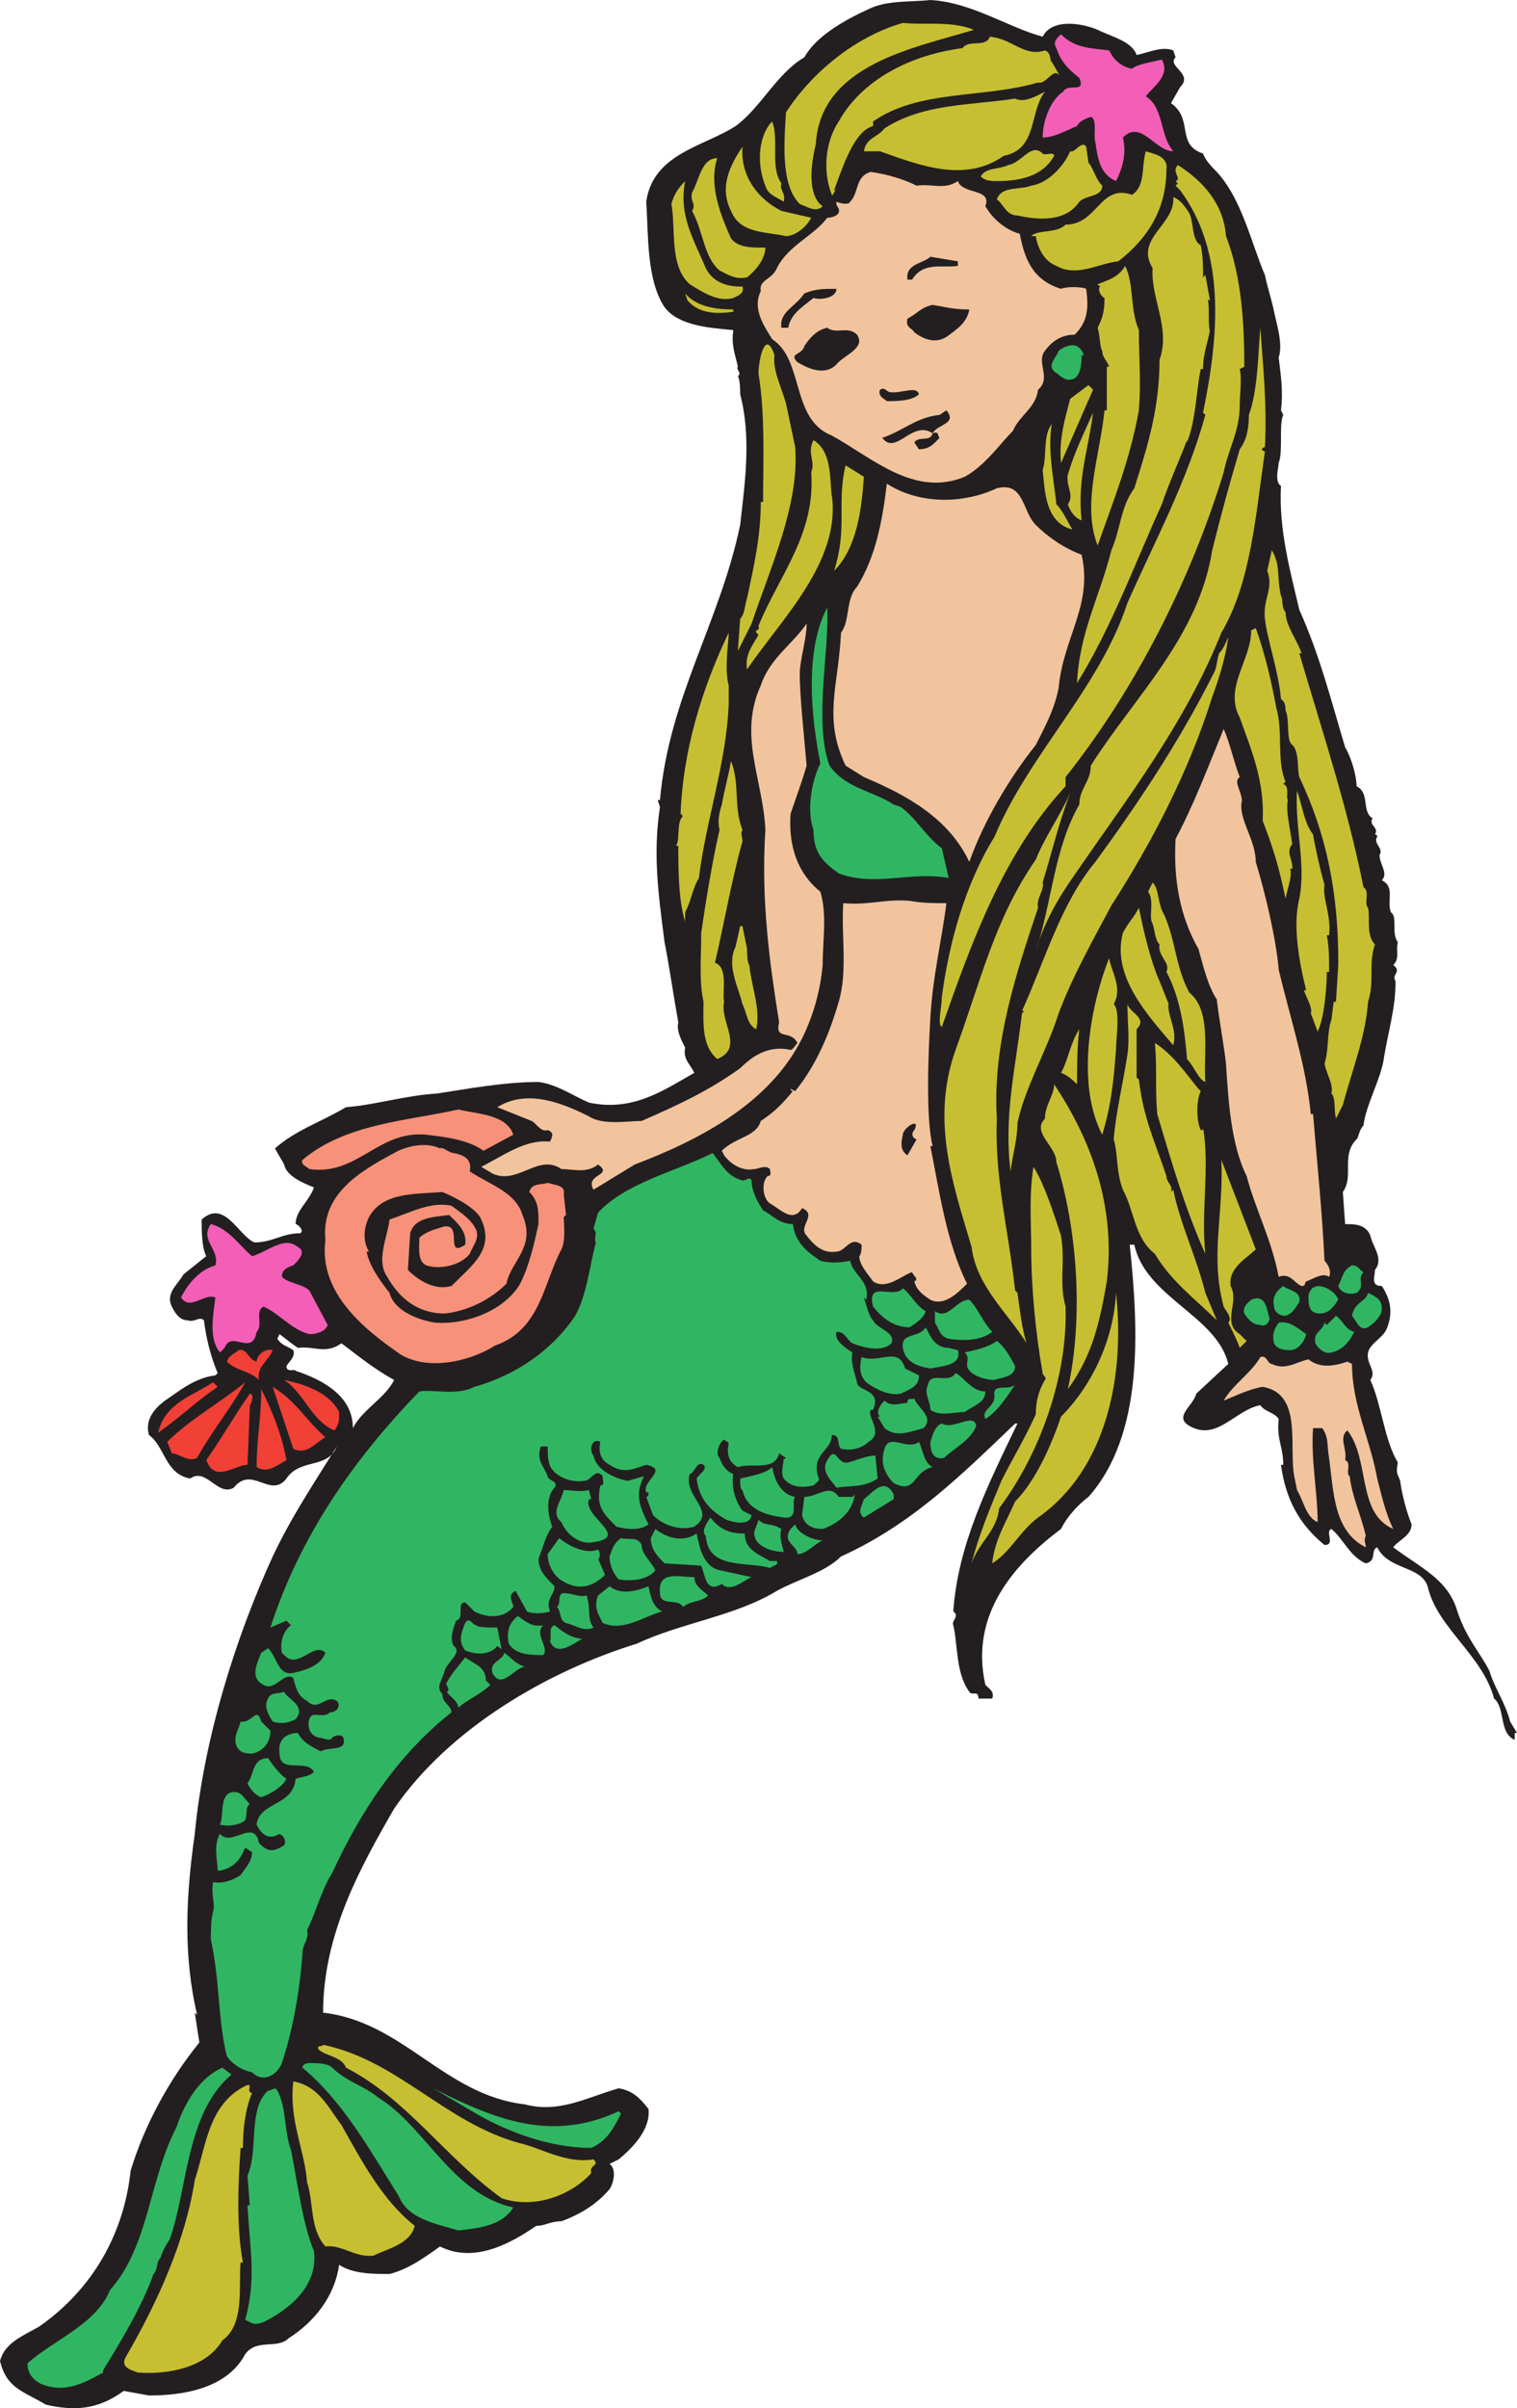 <svg xmlns="http://www.w3.org/2000/svg" width="496.5" height="787.917"><path fill="#231f20" fill-rule="evenodd" d="M341.25 12c3-6 12.75-4.5 18-2.25C363.75 12 370.5 13.5 372 18c3.75-.75 8.25-3 12-1.5l.75 2.25c-3 3 6 5.25 1.5 9.75l-3 5.25c7.5 5.25 1.5 13.5 10.5 16.5.75 2.25 3 4.5 4.5 6C406.5 65.25 409.5 79.5 414 90c.75 3.75 2.25 8.25 3 12s3 10.5 1.5 15c.75 6 1.5 11.25.75 17.25l.75 1.5c-1.5 3 0 12-1.5 15.75 0 1.5-1.5 6 .75 7.5-.75 14.25 3 27.75 6 40.5 6.75 15 10.5 30 15 45 2.25 3.75 3.75 9.75 3.75 12.75 4.5 2.25 1.5 8.25 5.25 10.5-1.5 2.25 2.25 3 .75 5.25 0 0 .75 0 .75.75-1.5 2.25 2.25 3.75.75 6 0 3 3 6 .75 8.25 4.5 2.25 1.5 6.75 3 10.5 2.25 1.5 0 6.75 2.25 9.75-.75 3 .75 5.25-1.5 7.5 3 2.25-.75 3 .75 5.25 0 9-2.25 15.75-3.75 24.75-.75 6.75-6 15.75-6.75 22.5-1.5 1.5-1.5 3.75-2.25 4.5-5.25 5.25-.75 12-4.5 17.25l.75 10.5c3 0 6.75 0 8.25 3.75.75 3.75 4.5 7.5 1.5 11.25 0 2.25-1.5 5.25 2.25 5.25 3 4.5 3.75 9 1.5 14.25-1.5 3-5.25 4.5-6 7.5-.75 3.75 3 6 .75 9 3.75 8.25 4.5 19.5 9 27-.75 3.75 0 3.75.75 6 .75 5.25 2.25 10.5 3.75 14.25 0 3.75-4.5 5.25-6 7.5 9 6.75 18 10.5 21 21 3 9 7.5 13.5 10.5 19.5 1.5 5.25 5.25 10.5 6.75 16.5l2.25 3.75h-.75v2.25c-5.25-2.25-3-10.5-6.75-13.5-3.75-14.25-18.75-23.25-21.75-36.75-2.25-6.75-12.75-5.25-16.5-12.75-2.25.75 0 4.5-3.75 5.25-5.25-2.25-7.5-8.25-11.25-11.25-2.25.75 1.5 5.25-2.25 5.25-8.25-6.75-12.75-15-14.25-26.25h.75c0-6-2.25-8.25-1.5-15-1.5-2.25-4.5-2.25-6-4.5-8.25 1.5-14.25 12-23.25 6.75-5.25-3 1.5-6.75 2.25-10.5l10.5-9.75c-3.75-15.75-27-21.75-30.75-39h-1.5c3 28.5 4.5 62.25-13.5 82.5-3 2.25-6.75 6-9 10.5-15 11.25-30 27.75-24.75 51 1.5 1.5 3 2.25 2.25 4.5h-4.5c0-3-2.25-.75-3-2.25-4.5-6-3.75-15.75-5.25-21.75-.75-1.5 2.25-3 0-4.5 1.5-21.75 11.25-41.25 21-61.5h-.75c-17.25 16.5-33.75 33-57 43.5-5.25 5.25-14.25 7.5-21 11.25-13.5 8.25-31.5 10.5-45.75 17.25-29.25 9-61.5 27.75-79.5 54-11.25 19.5-23.25 41.25-23.25 66.75 26.25 3 39.75 27 66 30 11.25 3 20.25-2.25 30.75-5.25 4.5.75 6.75 3 9.75 6.75.75 6.75-5.25 12.75-9.75 16.5l-3 1.5c2.25 1.5 1.5 6 0 8.25-4.5 5.25-9.75 8.25-15.75 10.5-3.75 0-5.25 1.5-8.25 1.5-9.75 6.75-21 12-31.5 6.75-5.25 3.75-10.5 7.5-16.5 9-5.25 0-12 0-16.5-3-1.5 10.5-8.25 18.75-16.5 24-3.75 3.75-10.5 0-14.25 5.25-6 11.25-20.25 13.5-31.5 13.5l-8.25-1.5c-8.25 6-15.75 6.75-25.5 4.5-7.5-4.5-12.75-5.25-15-14.25 1.5-6 7.5-8.25 12.75-11.25 17.25-12 27.75-30 30-51 4.5-15 12.75-30 22.5-42l-1.5-9.75.75.75C60 639.75 60.75 621 63.75 600c3-31.5 13.5-64.5 25.5-90.75 6-12.75 13.5-24 21-36-3 7.5-12 3.75-16.5 10.5-5.25 6.75-11.25-4.5-17.25 3-5.25 3-9-6.75-14.25-3-8.25-1.5-8.25-10.5-13.5-14.25-1.5-5.25 2.25-9 5.25-11.25 4.5-3 9.75-7.5 16.5-8.25l.75-.75C69 444 67.5 438 66.75 432c-1.5-1.5-3 .75-5.25 0-3 0-4.5-3-5.25-4.5C54 423 58.5 420 60 417l7.5-6c-1.5-3-1.5-8.25-1.5-12 7.5-6.75 12 5.25 17.25 7.5 6 0 9-3 15-3 1.5-.75-.75-3-1.5-3 0-4.5 4.5-7.5 6-12-3.75-1.5-9-3.75-9.75-7.5-.75-1.5-2.25-3.75-3-5.25 6.75-6 14.25-8.25 23.25-13.5 9.75-.75 18.75-3.75 30-4.5 9.75-1.5 21.75-3.75 33-3.75 6 .75 11.25 4.5 16.5 6.75 14.25 3 24-3.75 34.5-9.75-1.5-3-3.75-4.5-3-8.25-.75-1.5-3-5.25-2.25-8.25-1.5-8.25-3-18.75-4.5-26.25C215.25 291 213.75 279 216 264l-.75-2.25h.75c3-33.75 19.5-57.75 26.25-90 1.5-13.5 3.75-28.5 0-42.75 0-1.5 0-4.5-.75-6 1.5-.75-.75-2.25 0-3-.75-3.75-2.25-6.75-1.5-12-8.25-.75-18-1.5-22.5-7.5-6-9-5.25-24-6-34.5 2.25-15.75 18.75-18 29.25-24.75 8.25-6 13.5-17.25 22.5-22.5C267 12 276 6.75 284.25 3c6-3 13.5-2.25 20.25-3 13.5.75 25.5 9 36.75 12M91.5 436.5l-.75 1.5c1.5 2.25 3 2.25 5.25 3.75.75 2.25-1.5 3.75-2.25 5.25 0 2.25 3 .75 3 1.5 9 3 18.75 8.25 18.75 18.75 3-6 10.5-9.75 13.5-15.75-6.75-3.75-11.25-7.5-17.25-12-5.25 3.75-9 .75-14.25 1.5-2.25-1.5-3-2.25-6-4.5"/><path fill="#c7bf32" fill-rule="evenodd" d="M318.75 9.75c-19.5 6-50.25 11.25-51.75 37.5-1.5 6-3 16.5 2.25 20.25-2.25 2.25-5.25 0-7.5-.75-6-6-5.25-18.75-4.5-30C265.5 24 279.75 12 295.5 7.5c7.5.75 15.75-.75 23.25 2.25"/><path fill="#f35eb7" fill-rule="evenodd" d="M363 16.5c1.5 3 3.75 5.25 7.5 6 1.5-1.5 6.75-2.25 9.75-3 3 5.25-3 9-5.25 12 6 3.75 4.5 12.75 9 18-6 0-10.5-10.5-16.5-4.5 1.5 6-.75 11.25-2.25 14.25-5.25-2.25-6-7.5-6.75-12.75-.75-2.25.75-7.5-1.5-8.25-2.25.75-3.75 1.5-4.5 3-3.75 1.5-7.5 3.75-11.25 3.75 0-6 3-12.75 6.75-15 1.5-3 7.5.75 5.25-4.5-3.75-3-6-5.25-7.5-9.75-1.5-2.25.75-3.75 1.5-4.5 4.5 4.5 9.75 4.5 15.75 5.25"/><path fill="#c7bf32" fill-rule="evenodd" d="M273 62.25c3-8.25 6.75-19.5 12.75-21v-1.5c15-10.5 36-7.5 54-12.75 3 .75 5.25-6 7.5-1.5l-3-5.25c-.75 0 0-3-2.25-3.75-6.75 2.25-10.5-3.75-18-4.5-1.5 3.75-6.75.75-9 3.75-17.25 2.25-33 10.5-40.5 24-4.5 6.75-5.25 16.5-2.25 24 0 .75.75-.75 1.5-2.25 0 0 0 .75-.75.75"/><path fill="#f1c49e" fill-rule="evenodd" d="M355.5 94.5c-1.5-.75-6.75-.75-8.25 0-9.75-3-12-10.5-13.5-18-5.25-1.5-9-5.25-11.25-9 2.25-6-7.5-3.75-9-8.25-4.5 3-8.25.75-13.5 1.5-4.5-2.25-9.75-3.75-15-4.5-5.25 1.5-3.75 6.75-6.75 9.75-.75 1.5-4.5 0-4.5 0 0 1.5 0 .75.75 2.25.75 2.25-2.25 3-3.75 3-4.5 6-12.75 9-16.5 16.5-1.5 3.75-6 3.75-5.25 7.5-3 6 1.5 12 3.75 15.75 10.5 6.75 6 26.25 19.5 31.5 13.5 7.5 27 20.25 43.5 13.5 6.75-3.75 11.25-10.5 15.75-15 2.25-5.25 7.5-7.5 8.25-13.5 4.5-3.75-.75-9 2.25-12.75 2.25-3 5.25-5.25 9.75-5.25 4.5-4.5 4.5-9 3.75-15"/><path fill="#c7bf32" fill-rule="evenodd" d="M342 30c-5.25 6.75-2.25 18.75-13.5 21-12.75 9-27.75 3-40.5-1.5h-5.25c.75-4.5 4.5-4.5 6.75-7.5 12.75-8.25 28.5-7.5 42.75-9.75 3 1.5 6.75-.75 9.75-2.25m-86.25 30c-.75 2.25 1.5 3 .75 6-2.25-1.5-5.25-2.25-6-5.25-2.25-5.25-3-14.25 1.5-20.25l.75-.75c2.25 6-.75 15 3 20.25m100.5-6.75c1.5 1.5 2.25 5.25 4.5 7.5 0 3.75-5.25 3-7.5 5.25-4.5 6.75-13.5 6-20.25 4.5-3.75 0-4.5-3.75-6.75-5.25 1.5-4.5 7.5-3 11.25-4.5 5.25-.75 10.5-6 12.75-11.25 1.5.75 3.75-3.75 5.25-1.5l.75 5.25"/><path fill="#c7bf32" fill-rule="evenodd" d="m255.75 69 9.75 2.25c-1.5 3-5.25 6-8.25 6-6.75-1.5-15-.75-18-8.25-3.75-7.5-.75-14.25 3.75-21-.75 9.75 5.25 17.25 12.75 21M345 51c-3.75 6.75-11.25 8.25-18.75 8.25-1.5 0-3.75 0-5.25-1.5 1.5-3 6-2.25 9-3.75 4.5-.75 7.5-7.5 11.25-3.75.75.75 3.75-.75 3.75.75m36.75 4.5c0 12.75-6 22.5-15.75 30-6.75.75-13.5 5.25-20.25 1.5-3.75-1.5-6-5.25-6.75-9.75h-1.5c2.25-2.25 8.25-.75 11.25-3.75 10.5 0 11.25-13.5 21.75-9.75 4.5-3 3-9 4.5-14.25 2.25.75 7.5 1.5 6.75 6"/><path fill="#c7bf32" fill-rule="evenodd" d="M234.75 51.75c-3 9 1.5 19.5 4.5 26.25 2.25 3 6.75 3 9.75 3h1.5c0 3-2.25 6.75-6 9.75-3.75.75-6-.75-9-2.25-5.25-4.5-5.25-12.75-9-19.5 1.5-2.25-.75-3 0-6 2.25-3.75 3-11.25 8.25-11.25m166.5 25.5c5.25 13.5 6 29.25 6 42.75l-1.5.75c.75 3 0 9 0 12 0 8.25-3.75 14.25-5.25 21.75C390 189 372 225 348.75 254.25v3C328.5 279 318 308.25 308.25 336c-1.5-.75 0-6.75 0-9.75 2.25-17.25 7.5-36.75 17.25-52.5 11.25-27 34.5-48.75 43.5-76.5 9-20.25 19.5-39.75 25.5-61.5l-.75-.75c5.25-25.5 7.5-52.5-7.5-72.75l-1.5-1.5.75-.75-.75-.75c2.25-.75-1.5-3 .75-5.25 8.25 5.25 15 12.75 15.75 23.25"/><path fill="#c7bf32" fill-rule="evenodd" d="M231 87.75c2.25 4.5 6.75 6 11.25 6h.75c.75 2.25-1.5 3-3 3.75-5.25 1.5-10.5-2.25-14.25-4.5-6.75-6-4.5-18-6-26.25.75-3 2.25-5.25 4.5-7.5-2.25 11.25 3 19.5 6.75 28.5m162-7.5c.75 3.75.75 6.75.75 10.5l.75-.75 1.5 8.25s-.75 0-.75-.75c.75 3.75 0 7.5.75 11.25V108c-.75 4.5-2.25 7.5-2.25 12.75H393c-1.5 6.75-1.5 16.5-4.5 24V144c-2.25 6-6 14.25-8.25 21-8.25 18-16.5 40.5-27.75 58.5.75-16.5 7.5-28.5 11.25-43.5 3-6.75 3-14.25 7.5-20.25 4.5-14.25 8.25-26.25 8.25-42 3.75-10.5-3-20.25-2.25-30-6-9.75 7.5-14.25 6.75-23.25 2.25.75 3.75 3 5.25 5.25 1.5 3 .75 9 3.75 10.5"/><path fill="#231f20" fill-rule="evenodd" d="M313.5 87c-5.25.75-11.25-1.5-15 4.5H297c-.75-5.25 5.25-5.25 7.5-7.5l9 1.5V87"/><path fill="#c7bf32" fill-rule="evenodd" d="M372.75 108c0 9.75.75 16.5 0 26.25-3 16.5-8.25 29.25-13.5 44.25-5.25-13.5.75-29.25 2.25-44.25h.75V120h.75c-.75-2.25-2.25-3-2.25-5.25-.75-.75-.75-5.25-1.5-7.5 1.5-3 2.25-5.25 2.25-9.75-1.5-.75-2.25-3-1.5-3.75 0-.75-.75 0-.75-.75 3.75-1.5 6.75-2.25 9-6 3 6 1.5 14.25 4.5 21"/><path fill="#231f20" fill-rule="evenodd" d="M273.75 94.5c0 3-5.25 3.75-7.5 3-3.75 3-7.5 5.25-8.25 9.75h-2.25c-.75-5.25 4.5-6.75 7.5-11.25 3.75-1.5 6-1.5 10.5-1.5"/><path fill="#c7bf32" fill-rule="evenodd" d="M240 101.25v.75c-5.25.75-11.25.75-15-3.75l-.75-2.25c3.75 4.5 10.5 5.25 15.75 5.25"/><path fill="#231f20" fill-rule="evenodd" d="M317.25 101.25c-.75 4.5-4.5 6.75-7.5 9-3.75 2.25-7.5.75-10.5-1.5-.75-1.5-3-1.5-2.25-4.5 3-1.5 4.5-3.75 8.25-4.5 4.5.75 6.75 1.5 12 1.5m-36.75 8.25c3 4.5-4.5 6.75-6.75 9.75-3.75 3.75-9 1.5-12.75-.75-3-3 1.5-2.25 2.25-5.25 1.5-2.25 3.75-5.25 7.5-6 3 2.25 6.75-.75 9.75 2.25"/><path fill="#c7bf32" fill-rule="evenodd" d="M414 146.25c-2.25.75 0 1.5 0 1.5-3 20.25-4.5 42.75-14.25 59.25-12 30-30.75 54-48.75 80.25-5.25 7.5-9.75 15.75-12 24 5.25-15.75 6-33.75 14.25-48 0-5.25 3.75-7.5 3.75-12.75 14.25-22.5 35.25-42 39.75-70.5 3-12 5.25-20.25 9-33 2.25-3 3-6.75 3-11.25 3-8.25 3-20.25 3.75-28.5.75 11.25 2.25 24.75 1.5 39m-160.5-30c-.75 4.5 2.25 10.5 3.75 15.75l3 14.25C261.75 165 252 186 246 204l-4.5 9 .75-10.5c1.5-1.5 1.5-4.5 2.25-6.75 2.25-10.5 4.5-20.25 4.5-31.5h.75c0-12.75.75-28.5-1.5-42 0-4.5 2.25-15 5.25-6"/><path fill="#30b662" fill-rule="evenodd" d="M354.75 116.25H354c0 1.5 0 6-2.25 7.5-3 1.5-4.5-.75-6.75-2.25-2.25-2.25.75-4.5 1.5-6.75 3-2.25 6.75-3 8.25 1.5"/><path fill="#c7bf32" fill-rule="evenodd" d="M347.25 151.5c-.75-8.25 1.5-15 3-21l6-4.5 1.5 1.5-10.5 24"/><path fill="#231f20" fill-rule="evenodd" d="M300.75 129c-2.25 2.25-7.5 2.25-10.5 2.25-.75-.75-3-1.5-2.25-3.75 1.5-.75 1.5 0 3 .75 3.75.75 9-2.25 9.75.75m4.5 12.75c2.25-.75 1.5.75 2.25 1.5-1.5 1.5-3 3.75-6.75 3.75l-1.5-2.25c1.5-2.25 5.25 0 6-3-6.75-4.5-12 7.5-16.5 1.5 6.75-2.25 11.25-6.75 18.75-7.5l2.25-1.5c3.75 4.5-3 4.5-4.5 7.5"/><path fill="#c7bf32" fill-rule="evenodd" d="M354 170.25c-2.25-.75-3.75-3-4.5-5.25 2.25-3-.75-6 0-9.75 2.25-7.5 5.25-13.5 8.25-20.25-1.5 12-5.25 21.75-3.75 35.25m-8.25-5.25c2.25 2.25 3.75 6 5.25 8.25-9-2.25-9-12.75-9.75-19.5 1.5-4.5 0-11.25 3-15-1.5 8.25.75 18.75 1.5 26.25m-73.5-2.25V162c3 21.75-16.5 40.5-27.75 57-.75-4.5 1.5-7.5 3.75-11.25-2.25-2.25.75-.75 0-3 6.75-16.5 18.75-30 17.25-50.25 1.5-3.75-1.5-6 .75-10.5 6 3.75 5.25 12 6 18.75m10.5-6.75c-.75 10.5-2.25 23.25-9.75 30.75 4.5-14.25.75-21.75 3.75-34.5l6 3.75"/><path fill="#f1c49e" fill-rule="evenodd" d="M326.25 159.75c9-2.25 8.25 7.5 12.75 12 3.75 3.75 9 7.5 15 9.75 3.75 16.5-6 27-7.5 43.5-1.5 7.5-4.5 12.75-7.5 18.75-9 11.25-17.25 25.5-21.75 38.25-6.75-14.25-20.25-21.75-34.5-27.75l-6-3.75c-7.5-15.75-2.25-26.25-1.5-43.5 3-3.75 1.5-11.25 5.25-15 6-9.75 8.25-21 9.75-33.75 10.5 6.75 24.75 6.75 36 1.5"/><path fill="#c7bf32" fill-rule="evenodd" d="M419.25 195c.75.75 0 3.75 1.5 5.25 0 4.5 3.75 9 5.25 13.5h-.75c7.5 25.5 15.75 50.25 21 76.5 2.25 1.5 0 5.25 1.5 6.75.75 3-.75 9 2.25 12-2.25 6.75 0 12-2.25 18.75-.75 11.25-5.25 22.5-8.25 33.75l-2.25 4.5c-.75-3 0-6.75-1.5-8.25.75-3-1.5-6-2.25-9.75 1.5-4.5.75-10.5 2.25-14.25l.75-6h.75l.75-12v-2.25.75c0-21.75-3.75-41.25-12.75-60-.75-3 0-8.25-2.25-10.5-2.25-1.5-.75-8.25-2.25-11.25 0-.75 0-3-1.5-3.75-.75-9-4.5-19.5-5.25-26.25s3-9.75.75-15.75l1.5-6.75c3 5.25 1.5 8.25 3 15"/><path fill="#30b662" fill-rule="evenodd" d="M271.5 250.5c5.25 7.5 14.25 8.25 21 12.75l2.25.75c5.25 3.75 8.25 9.75 13.5 13.5l2.25 9.75c-12.75-2.25-24 3-36-1.5-5.25-3.75-8.25-6.75-8.25-14.25-2.25-6-.75-15.75 2.25-21.75-3-15-5.25-36.75 2.25-51 .75 14.25-4.5 37.5.75 51.75"/><path fill="#f1c49e" fill-rule="evenodd" d="M261.75 220.5c0 7.5 1.5 21 2.25 30-1.5 5.25-3.75 11.25-5.25 15.75-.75 10.5 2.25 19.5 9.75 25.5 2.25 7.5.75 15.75.75 24-.75 8.25-3 16.5-6.75 24-10.5 21-33 33-54.75 41.25l-13.5 8.25c-3-5.25 6.75-4.5 1.5-8.25-3.75 3-8.25 1.5-12 1.5-7.5-5.25-14.25 5.25-22.5 1.5l-3.75-2.25c7.5-3.75 14.25-9 22.5-8.25.75-1.5 1.5-3-.75-3.75-2.25.75-3.75-2.25-5.25-3l-11.25-4.5c9.75-6 21-1.5 30 3 4.5 3 12.75 1.5 17.25 1.5 12-5.25 21.75-9.75 32.25-17.25 4.5-4.5 9.75-7.5 16.5-6 .75 0 1.5-1.5 2.25-2.25-2.25-4.5-7.5-.75-6-6.75-3-18.75-6-39.75-4.5-63-.75-16.5-9-30.75-1.5-47.25 3-9 10.5-13.5 15-20.25 0 5.25-2.25 12-2.25 16.5"/><path fill="#c7bf32" fill-rule="evenodd" d="M417.75 231.75c2.25 7.5 0 17.25 3 24l-.75.75c2.25.75.75 4.5 1.5 5.25-.75 3.75.75 9 1.5 15V276c-2.25 3 0 4.5 0 8.25h-.75c.75 2.25-.75 6-1.5 9.75-2.25-10.5-3.75-15.75-7.5-25.5.75-12.75-3.75-23.25-7.5-33.75-5.25-9.75 3.75-18.75 3.75-28.5l1.5-.75c3 8.25 5.25 18 6.75 26.25m-179.25-7.5v6c-.75 19.5-7.5 38.25-9.75 57-2.25 3.75-2.25 6.75-4.5 11.25v3c-2.25-6.75-2.25-18-2.25-24.75h-.75c1.5-2.25 0-7.5 2.25-9.75l-.75-.75c.75-20.25 6.75-40.5 15.75-59.25 0 3-1.5 12 0 17.25M396.75 228c-7.5 24-19.5 47.25-33 68.25-6 11.25-12.75 23.25-17.25 35.25-3.75 12-11.25 24.75-13.5 36 0 5.25-1.5 9.75-2.25 15.75-2.25-18 1.5-33 3.75-51.75l.75-.75h-.75c7.5-16.5 12.75-35.25 24-48.75 14.25-19.5 27.75-39.75 39-62.25.75-1.5.75-3.75 1.5-6 1.5-1.5 2.25-3.75 3-5.25-.75 6-3 13.5-5.25 19.5"/><path fill="#f1c49e" fill-rule="evenodd" d="M405.75 254.25c-2.25 1.5.75 4.5.75 8.25v-.75c-1.5 6 4.5 12.75 4.5 20.25 3 9.75 6.75 25.5 7.5 35.25 3.75 15.75 9 31.5 10.5 47.25h.75c1.5 18 3 32.25 3.75 48 1.5 1.5 2.25 3.75 1.5 5.25-2.25-1.5-5.25.75-7.5 1.5-.75.75 0 1.5-1.5 1.5-2.25-.75-3.75-4.5-7.5-3-2.25-12-7.5-21.75-10.5-33-5.25-10.5-6-25.5-6.75-36.75-.75-6.75-2.25-14.25-3-21-3-4.5-4.5-11.25-6-16.5-6-10.5-8.25-22.5-7.5-36 6-11.25 10.5-23.25 15.75-36 2.25 5.25 3 9.75 5.25 15.75"/><path fill="#c7bf32" fill-rule="evenodd" d="M243 271.5c-.75 1.5 0 2.25 0 3.75-3.75 13.5-6 27-9 39.75 4.5 1.5 2.25 9.75 3 12.75-1.5 6.75 6.75 15-2.25 18.75-5.25-4.5-4.5-12-4.5-18.75-1.5-6.75-.75-15-.75-22.5 1.5-10.5 3.75-24 6-33.75-.75-3 0-6 .75-8.25.75-4.5 2.25-9.75 3-14.25 3 7.5.75 15 3.75 22.5m186.75 1.5c.75 4.5 2.25 11.25 3.75 16.5-.75 4.5 2.25 9.75 1.5 16.5h-.75c.75 3.75.75 7.5.75 12h-.75c0 4.5-.75 15-3 19.5l-2.25-6c.75-1.5-1.5-5.25-2.25-7.5h.75c-2.25-9-4.5-21-2.25-30 2.25-11.25-1.5-23.25-.75-35.25 1.5 3.75 2.25 10.5 5.25 14.25m-88.5 15.75C342 291 339 294 339.75 297c-6.75 20.25-15 44.25-13.5 69-.75 19.5 3.75 36 6 56.25l.75.75c.75 5.25 1.5 12 3 16.5-6-9.75-16.5-18.75-18-31.5-6-20.25-13.5-41.25-5.25-64.5C321 321 325.5 300.75 339 281.25c3-7.5 7.5-13.5 11.25-21.75-3.75 9.75-6 19.5-9 29.25m39.75 10.5c3.75 8.25 3.75 17.25 8.25 25.5 7.5 6 4.5 20.25 5.25 29.25-2.25-.75-3.75-5.25-6-7.5-.75-9.75-2.25-20.25-6.75-28.5 1.5-3-3-5.25-2.25-9-1.5-1.5-1.5-4.5-2.25-6.75-1.5-2.25.75-7.5-1.5-10.5l1.5-3c2.25 2.25 1.5 6.75 3.75 10.5"/><path fill="#f1c49e" fill-rule="evenodd" d="M309.75 295.5c-1.5 12-4.5 24-5.25 37.5-.75 12.75-1.5 33 .75 42h-.75c3 15 5.25 31.5 12 45-3 3-7.5 7.5-12 5.25-2.25-1.5-4.5-3-5.25-6 1.5-.75 0-1.5-.75-3-3 .75-8.25 6-12.75 3-1.5-2.25-4.5-5.25-4.5-8.25.75-.75.75-3 .75-3.75-3.75-3-5.25 2.25-8.25 2.25-4.5.75-7.5-2.25-9.75-5.25-3-3 3.75-6.75-1.5-9-3 5.25-7.5 0-10.5-1.5-2.25-1.5-3-6.75-.75-9 1.5 0 .75-1.5.75-2.25-1.5-1.5-3.75 0-5.25 0-3.75.75-7.5-1.5-9.75-4.5l-.75-1.5c4.5-4.5 11.25-4.5 12.75-9.75 4.5-3 6.75-5.25 10.5-9.75-.75 0-.75-.75-.75-.75l1.5.75c6.75-8.25 11.25-18.75 14.25-29.25 3-9.75.75-22.5 1.5-32.25 8.25.75 14.25-1.5 21.75-.75 4.5.75 7.5.75 12 .75"/><path fill="#c7bf32" fill-rule="evenodd" d="m379.5 321 3 7.5v-.75c-.75 4.5 3 9 1.5 14.25-8.25-9.75-20.25-22.5-16.5-36.75 1.5-3 3.75-5.25 5.25-8.25 1.5 7.5 3.75 17.25 6.75 24M243 303l1.5 7.5c0 .75 0 4.5.75 5.25.75 7.5 3.75 14.25 2.25 21-3-1.5-3-5.25-4.5-8.25-1.5-6-5.25-12.75-2.25-18.75l1.5-6.75h.75m121.5 25.5c2.25 2.25.75 11.25.75 15-.75 9.75-1.5 18-4.5 27.75-8.25-15.75-4.5-40.5 2.25-57.75.75 4.5 4.5 9.75 1.5 15m7.5 8.25v15.75l.75.75c1.5 12.75 5.25 20.25 9 31.5 0 2.25 2.25 3 1.5 5.25l.75-.75c2.25 11.25 7.5 21.75 10.5 33.75l3.75 9c-6.75-6.75-15-12.75-20.25-21.75-6.75-5.25-6.75-14.25-10.5-21-2.25-6-1.5-11.25-3-16.5.75-9 3-18 4.5-27.75.75-5.25 0-10.5 0-16.5.75 3 6.75 4.5 3 8.25m-19.5 18c-.75-.75-3-3-5.25-3.75 2.25-3.75 3-9.75 6-14.25-.75 5.25-.75 13.5-.75 18"/><path fill="#c7bf32" fill-rule="evenodd" d="m392.25 356.25.75.75c-1.5 3-1.5 9.75 0 12.75.75 0 .75 0 .75-.75 2.25 12.75-.75 27.75.75 41.25-6.75-15-11.25-30.75-15.75-45.75-.75-9 0-14.25-.75-23.25 6 3.75 10.5 10.5 14.25 15m-30 63c-2.25 12.75-4.5 24-12.75 35.25 5.25-24 3-52.5-3.75-74.25 0-5.25-8.25-9.75-3.75-14.25 0-4.5 3-7.5 3-11.25 12 18 20.25 39.75 17.25 64.5"/><path fill="#f79179" fill-rule="evenodd" d="m168 371.25-9.75 5.25c-5.25-3.75-12.75-4.5-18.75-5.25-15.75-1.5-22.5 13.5-38.25 11.25-.75-.75-3-1.5-2.25-3 14.25-12 34.5-12.75 51-16.5 6 1.5 15.75 1.5 18 8.25"/><path fill="#231f20" fill-rule="evenodd" d="M299.25 369.75c-1.5 1.5 0 3 .75 3l-3 5.25c-2.25-1.5-2.25-3.75-1.5-6.75 0-2.25 6-6 3.75-1.5"/><path fill="#f79179" fill-rule="evenodd" d="M144 375.75c.75-.75 3 1.5 4.5 1.5 3.75.75 6 2.25 5.25 6 6.75 4.5 15 6.75 17.25 14.25 4.5 10.5-3.75 15-5.25 22.5-5.25 5.25-12.75 9-20.25 9.75-9 0-15-5.25-18.75-12-3.75-5.25 0-12.75.75-18.75 6.75-2.25 13.5-6 20.25-4.5 3 2.25 6.75 4.5 8.25 8.25.75 3-1.5 5.25-2.25 7.5-3 3.75-9.75 5.25-14.25 3.75-3-1.5-2.25-6-2.25-9 2.25-2.25 6-3 8.25-3.75 6-.75 0 10.5 6.75 6 .75-4.5-3-7.5-5.25-9.75-5.25.75-11.25.75-12.75 6l-.75 12c3.75 3.75 9 6.75 14.25 5.25 6.75-6.75 14.25-12 9.75-21.75-1.5-3.75-9-7.5-12.75-9-9 .75-19.5 0-24 8.25-1.5 3-2.25 7.5 0 11.25H120c.75 4.5 4.5 9.75 7.5 13.5 1.5 6 9.75 9 15 9.75 9.75.75 22.5-3.75 27.75-12.75 3-6 4.5-12.75 6-19.5 0-4.5 0-7.5-3-10.5.75-3 3.75-2.25 6-3 2.25.75 6 .75 5.25 3.75l.75 6.75-.75.75c0 1.5.75 7.5-.75 10.5-6 11.25-6.75 26.25-21.75 31.5-8.25 5.25-21.75 8.25-30.75 3-12-8.25-27-20.25-24.75-37.5-1.5-15 11.25-22.5 22.5-28.5 3.75-2.25 10.5-3.75 15-1.5"/><path fill="#30b662" fill-rule="evenodd" d="M243 386.25c1.5 0 2.25-1.5 3 0 0 3.75 2.25 7.5 3.75 9.75 3 1.5 5.25 4.5 9.75 4.5.75 6 4.5 9 9 12 3 .75 6 .75 9.75 0 .75 4.5 6.75 6.75 5.25 12.75l-.75-.75c.75 2.25 1.5 6 3 7.5 1.5 3 7.5 3.75 6 7.5-3 3-9 1.5-12.75 0-2.25-1.5-2.25-3.75-5.25-3.75-.75 3 3 5.25 5.25 6.75-.75 3 .75 6.75 1.5 9.75 0 3 8.25 2.25 5.25 9H285c-1.5 2.25 4.5 7.5-.75 10.5-2.25 2.25-6 3-9 2.25-1.5-1.5 0-4.5-3-4.5 0 5.25-6.75 6-4.5 13.5.75 1.5 0 1.5-1.5 3-3 .75-6.75.75-9-1.5-2.25-1.5-.75-5.25-.75-7.5 0 .75.75 0 .75 0l-2.25-1.5c-1.5 6-9 3-13.5 4.5-3-1.5-3.75-4.5-3-7.5 0-.75-.75-.75-1.5-1.5-1.5.75-3 4.5-1.5 6 .75 2.25 2.25 4.5 4.5 5.25-.75 4.5.75 9 3 12l3 1.5c-.75 3.75-6 2.25-8.25 1.5-5.25-3-9-6.75-9.75-13.5.75-1.5 3.75-3 2.25-4.5-2.25-1.5-3 3-4.5 3-2.25 7.5 9 12 1.5 17.25-5.25 1.5-10.5-.75-13.5-3.75l-2.25-6c.75 0 .75-.75.75-1.5h-.75c-1.5-3.75 7.5-7.5 0-9-4.5 1.5-7.5 3-12 0-3-1.5-3.75-4.5-3-7.5-3-1.5-3.75 3-2.25 4.5.75 4.5 6.75 7.5 11.25 8.25l5.25-1.5c-3 6-1.5 9.75 1.5 15.75-3 2.25-7.5 1.5-10.5.75-4.5-4.5-6.75-6.75-5.25-13.5 1.5 0 .75-1.5.75-3-2.25-3-3.75 1.5-6 1.5-4.5.75-9-1.5-10.5-3.75-1.5-1.5-1.5-5.25-1.5-7.5H177c-1.5 4.5.75 6 2.25 9.75 0 1.5 3.75 1.5 2.25 3.75-3 3-2.25 9-.75 12.75-2.25 3-3 6.75-4.5 10.5 0 3.75 2.25 6 5.25 9 0 3-3 3.75-1.5 8.25-2.25.75-6 .75-7.5 0l-3.75-6.75c-3 1.5-.75 3.75-.75 5.25-3 3.75-8.25 3.75-12.75 1.5l-3-3c-3 0 0 5.25-3 6-.75 2.25-2.25 6-.75 8.25 3 2.25-2.25 5.25-3 8.25s-3 5.25-.75 7.5c0 3 3 3.75 3 6-18 14.25-30 33-39 52.5-3.75 6-5.25 12.75-8.25 18.75.75 3-1.5 4.5-1.5 7.5-.75 11.25-3 24.75-6.75 36-1.5 3.75-6 6.75-9.75 3-3.75-.75-6.75-3-8.25-5.25-3-12-2.25-24.75-5.25-38.25 0-1.5 0-6.75.75-9 .75-3-.75-5.25 0-9.75 3 .75 6.75-.75 9-2.25 1.5-2.25 3.75-4.5 3.75-7.5l-2.25-1.5c-1.5 3.75-3.75 6.75-8.25 7.5h-.75c0-3-1.5-8.25.75-12 3.75 4.5 11.25-5.25 12.75 3 3 3 4.5 3 8.25.75.75-1.5 0-3-1.5-3.75-3.75 2.25-6 0-7.5-3 .75-7.5 12-6 12.75-15 2.25-.75 4.5-.75 6-2.25-2.25-4.5-11.25.75-11.25-6-.75-5.25 3-6.75 6-6.75 1.5 3 4.5 4.5 7.5 6 2.25-1.5 8.25 0 7.5-3.75 0-2.25-3-1.5-3.75-.75-.75 1.5-3 0-4.5 0-3-.75-3.75-3.75-3-6 .75-3 4.5 0 6.75-2.25 2.25 0 3.75-2.25 2.25-3.75-3.75-2.25-6 3.75-9.75 0-3-1.5-3.75-4.5-4.5-7.5-3-2.25-6 4.5-9.75 2.25-4.5-2.25-2.25-6.75-.75-10.5l2.25-1.5c3 3 3 8.25 7.5 8.25 3.75-.75 9.75-2.25 11.25-6.75-3-3-6.75 2.25-10.5 2.25-1.5 0-2.25-.75-3.75-2.25-.75-3.75.75-7.5 3-9l-1.5-1.5-5.25 2.25c9.75-30 27-54.75 48.75-77.25 5.25-.75 12 1.5 18-1.5 13.5-3.75 25.5-12 33-23.25 3.75-6.75 4.5-15 6.75-24-.75-1.5.75-3-.75-4.5l1.5-5.25c9-9.75 25.5-13.5 37.5-19.5 3 3.75 4.5 7.5 9.75 9"/><path fill="#c7bf32" fill-rule="evenodd" d="M411 408.75c-3 3-9 6-8.25 12 3 5.25-3 12 3 15.75l2.25 2.25-2.25 2.25c-.75-2.25-2.25-5.25-3.75-8.25 1.5-1.5-.75-3.75-1.5-5.25-4.5-16.5 0-30-.75-48L411 408.75m-63.75-4.5c1.5 9-.75 15 1.5 23.25.75 22.5-8.25 48-21.75 66-.75 7.5-6.75 11.25-9 18 2.25-9 6-18 9.75-27 3.75-7.5 7.5-13.5 11.25-21.75 0-3.75.75-7.5 3-11.25.75-.75-.75-1.5-.75-2.25C339 436.5 337.5 421.5 337.5 408c0-7.5-.75-17.25.75-26.25 3.75 6 6.75 15.75 9 22.5"/><path fill="#f35eb7" fill-rule="evenodd" d="M82.5 411c5.25-1.5 10.5-6.75 15-3 3 1.5 0 4.5-1.5 6-2.25.75-3.75 1.5-3.75 3.75 2.25 2.25 6.75 2.25 9 4.5l6 11.25c-.75 2.25-3.75 3-6 3-6-1.5-9.75-6.75-15-9-3 1.5 0 6-2.25 8.25-1.5 8.25-8.25-.75-10.5 5.25l-1.5 1.5c-3.75-4.5-2.25-12-1.5-18-3.75-1.5-8.25 4.5-11.25 0 2.25-4.5 6-9 11.25-10.5 1.5-5.25-5.25-8.25-1.5-13.5 6 1.5 9.75 7.5 13.5 10.5"/><path fill="#30b662" fill-rule="evenodd" d="M446.25 416.25c-2.25 2.25.75 4.5-2.25 6.75-2.25.75-5.25 0-6-2.25 1.5-3 1.5-5.25 4.5-6.75 2.25 0 2.25 1.5 3.75 2.25m-21 9.75c-1.5 2.25-2.25 3.75-4.5 4.5-2.25 0-3.75-1.5-3.75-3-.75-3 .75-5.25 3-6.75 1.5 1.5 6 1.5 5.25 5.25m12.75-.75c-1.5 2.25-3 4.5-6 4.5-3.75 0-3.75-3-3.75-6 1.5-6 9-1.5 9.75 1.5M303 429c-.75 2.25-3 3.75-5.25 5.25-5.25 0-9-3-12-6.75-2.25-9 6.75-2.25 9.75-6 2.25 1.5 4.5 6 7.5 7.5"/><path fill="#c7bf32" fill-rule="evenodd" d="M339.75 496.5c-6 4.5-9 11.25-15 15 .75-7.5 4.5-13.5 7.5-20.25 6.75-6.75 12-18.75 15-27.75 9.75-9.75 17.25-24.75 18-40.5 3 27-3 57.75-25.5 73.5"/><path fill="#30b662" fill-rule="evenodd" d="M452.25 428.25c0 2.25-2.25 4.5-4.5 6-3 1.5-3.75-2.25-5.25-3.75.75-4.5 4.5-4.5 5.25-7.5 3 1.5 4.5 2.25 4.5 5.25m-36.75 3c0 1.5-1.5 3-3 2.25-2.25 0-3.75-1.5-5.25-3.75-.75-2.25 1.5-3.75 2.25-4.5 5.25-2.25 5.25 4.5 6 6m-90.75 4.5c-3.75 3-9.75 3-14.25 2.25-3-.75-3-3-4.5-5.25V429c4.5 3 6.75-3.75 11.25-3.75 3 3 4.5 7.5 7.5 10.5m118.5 0c-1.5 3-3.75 6-7.5 6.75-2.25.75-4.5-1.5-5.25-3-.75-3.75 2.25-3.75 3-6.75l.75.75 3-3c2.25 1.5 3 4.5 6 5.25m-15.75.75c-.75 3-3 5.25-5.25 5.25-3 0-4.5-.75-5.25-2.25-.75-3 0-4.5 1.5-6.75 3.75-.75 6.75 2.25 9 3.75m-117 4.5 3 .75c1.5 5.25-6 5.25-9 6-4.5-.75-8.25-2.25-9-6.75-.75-5.25 5.25-3 7.5-6.75 1.5 3 3 6.75 7.5 6.75m21.75 6c0 3.75-5.25 3.75-6.75 4.5-3 0-8.25-1.5-9-4.5 0-2.25.75-3-.75-4.5 3-.75 7.5-1.5 10.5-3.75 2.25 1.5 4.5 5.25 6 8.25"/><path fill="#f14036" fill-rule="evenodd" d="M84 445.5c0-2.25 3-4.5 5.25-3.75-1.5 3.75-5.25 5.25-4.5 9.75-3-3-7.5-3-10.5-6 .75-2.25 2.25-2.25 3.75-3.75 3-.75 3 3 6 3.75"/><path fill="#30b662" fill-rule="evenodd" d="M300.75 450c0 3.75-3 4.5-6 6-3.75.75-8.25-1.5-11.25-3.75-2.25-2.25-2.25-5.25-1.5-8.25 6 2.25 12-3.75 14.25 3.75l4.5 2.25"/><path fill="#f1c49e" fill-rule="evenodd" d="M416.25 446.25c4.5 2.25 8.25-.75 12-1.5 3.75 3 8.25 2.25 12.75.75l1.5.75c0 13.5 6 24.75 8.25 37.5 1.5 6 3 12 5.25 16.5-12-5.25-7.5-22.5-15-32.25-3 2.25 0 6-.75 9.75 2.25.75 0 4.5 1.5 5.25.75 6.75 3.75 12.75 5.25 19.5-.75 1.5 0 2.25 0 3.75-10.5-5.25-10.5-18-12-29.25-.75-3.75 0-6.75-2.25-9.75h-3c-.75 10.5 1.5 21 1.5 30.75-3.75-1.5-4.5-6.75-6.75-10.5l-.75-3.75c-2.25-9.75 3-27.75-10.5-30-4.5.75-9 3-12.75 4.5 3-5.25 9-9 12-14.25 2.25-.75 2.25 2.25 3.75 2.25"/><path fill="#30b662" fill-rule="evenodd" d="M322.5 455.25c0 3.75-3.75 4.5-6.75 6.75-3.75 0-8.25 1.5-11.25-.75 0-3-2.25-5.25-.75-8.25.75-4.5 6.75 0 9-3.75 3 1.5 5.25 6 9.75 6"/><path fill="#f14036" fill-rule="evenodd" d="M111 462c0 3 0 3.75-1.5 6-7.5-3-9.75-12-16.5-16.5 7.5 1.5 15 4.5 18 10.5m-30.75-9.75C75.75 460.5 69 468.75 64.5 477c-3 1.5-6-1.5-8.25-1.5l-1.5-3.75c7.5-7.5 17.25-12.75 25.5-19.5m-9 1.5c-6.75 4.5-12 9.75-19.5 15 2.25-9.75 11.25-12 18-16.5l1.5 1.5"/><path fill="#30b662" fill-rule="evenodd" d="M322.5 464.25c-1.5-3 3-3.75 3-7.5-.75-4.5 4.5-1.5 6.75-3.75-3 4.5-6 9-9.75 11.25"/><path fill="#f14036" fill-rule="evenodd" d="M106.5 470.25c-3 1.5-6 6-10.5 3.75l-6.75-20.25c7.5 4.5 10.5 10.5 17.25 16.5m-12.75 7.5c-3 1.5-6 4.5-9.75 2.25 0-9.75 1.5-15.75 1.5-25.5 3.75 7.5 6.75 15 8.25 23.25m-12-18v.75L81 479.25c-3.75 0-9.75 5.25-12.75 0l-.75-1.5c5.25-7.5 9-14.25 14.25-21.75 1.5 0 .75 3 0 3.75"/><path fill="#30b662" fill-rule="evenodd" d="M302.25 467.25c-5.25 1.5-9 3-12.75 0l-2.25-3.75h.75c-1.5-1.5 0-3.75 1.5-5.25 2.25 2.25 5.25.75 7.5.75 0-2.25 1.5-.75 2.25-1.5.75 3 6.75 6 3 9.75m17.25-.75C318 471 312 474 309 477c-3.75.75-4.5-2.25-4.5-5.25.75-2.25 1.5-5.25 3.75-6 3.75 2.25 10.5-3.75 11.25.75m-18.75 5.25c1.5 3 1.5 6.75 4.5 8.25-6.75 1.5-5.25 9-12.75 5.25-3-3-4.5-6.75-3-11.25 1.5-5.25 7.5.75 11.25-2.25m-23.25 6.75c3-.75 6-2.25 9-2.25l.75 7.5c-4.5 3-9 2.25-13.5 3-1.5-2.25-5.25-5.25-3-9 3-5.25 3 1.5 6.75.75m-17.25 11.25c-1.5 1.5 1.5 7.5-3.75 6.75s-12-2.25-13.5-9c-.75 0-.75-2.25-.75-3.75 3-.75 8.25-1.5 10.5-3.75.75 4.5 3 9 7.5 9.75m32.25-.75v1.5l-9.75 6c-2.25-1.5-.75-3.75 0-6 3-2.25 6.75-7.5 9.75-1.5m-99 1.5h-.75c-2.25 6 15 12.75 0 14.25-3.75 0-7.5-3-9-6.75-3.75-3 0-6.75.75-10.5 2.25 0 5.25.75 8.25 0l.75 3m85.5-.75.75-.75c-.75 6-6 9.75-10.5 11.25-3.75 0-6-1.5-6.75-4.5l.75-6c4.5 0 8.25-4.5 11.25 0h4.5m-35.25 12c0 5.25 4.5 6.75 8.25 9h2.25c.75 1.5-1.5 1.5-2.25 2.25-7.5-2.25-20.25.75-21-10.5-1.5-1.5 0-3.75 1.5-6 3 3.75 6 5.25 11.25 5.25m12-1.5c-.75 2.25 0 4.5.75 7.5-3.75 0-7.5-1.5-9-3.75-1.5-3 0-3.75.75-6.75 2.25 2.25 3.75.75 7.5 3m13.5 3.75c-2.25.75-5.25 4.5-8.25 4.5 0-3-5.25-3.75-2.25-8.25l1.5-1.5c.75 3 6 5.25 9 5.25"/><path fill="#30b662" fill-rule="evenodd" d="M228 501.75c.75 3 1.5 10.5 7.5 12L246 516c-2.25.75-6.75 5.25-9.75 2.25-5.25 3-5.25-2.25-6.75-6l-12-.75c-2.25-2.25-4.5-4.5-4.5-8.25l1.5-3c3.75 3 9 4.5 13.5 1.5m-18 3.75c0 3 3 5.25 4.5 8.25-2.25 3-7.5 3.75-12 3-1.5-1.5-3-4.5-3-7.5.75-2.25 1.5-4.5 3.75-6 3 .75 5.25-.75 6.75 2.25m-14.25 1.5c.75.75.75 3 0 3l2.25 5.25c-3.75 3.75-8.25 5.25-13.5 2.25-3-1.5-5.25-5.25-5.25-9l3.75-5.25c3.75 3 9 5.25 12.75 3.75"/><path fill="#30b662" fill-rule="evenodd" d="M227.25 516c0 3 3 4.5 4.5 6-2.25 2.25-5.25 1.5-8.25 3.75-1.5-3-7.5 0-7.5-4.5-.75-7.5 6-5.25 11.25-5.25m-15 3c.75 3.75 1.5 6.75 4.5 8.25-6 1.5-12.75 6.75-19.5 3.75-1.5-3-3-5.25-1.5-9l3.75-3c3.75 3 9 1.5 12.75 0M192 522c1.5 4.5 0 7.5 2.25 10.5-3 1.5-6-.75-9-1.5-2.25-.75-1.5-3.75-3-5.25 1.5-.75 0-4.5 2.25-4.5 3 0 5.25 1.5 7.5.75m-14.25 9.75c-3 3 2.25 7.5 0 9.75-3.75 0-9 0-11.25-3.75-.75-3.75 0-6.75 3-9 2.25 1.5 4.5 3.75 8.25 3m-15 .75 1.5 7.5c0-.75-.75-.75-1.5-1.5-2.25 3-6.75 3-10.5 1.5-2.25-3-1.5-5.25 0-9 1.5-2.25 2.25.75 3.75.75 0 .75 4.5.75 6.75.75m27.75 3.75c-3 1.5-8.25 6-10.5.75.75-1.5-.75-4.5 1.5-5.25 3 2.25 4.5 3.75 9 4.5m-18.75 9c-3.75.75-7.5 7.5-10.5 2.25-1.5-3.75 3.75-4.5 3.75-6.75 2.25 1.5 3.75 3.75 6.75 4.5m-12.75 4.5 1.5 1.5c-3 3-8.25 5.25-10.5 7.5 0-2.25-3-3.75-3.75-5.25 1.5-.75-.75-2.25 0-3 1.5-3 3.75-5.25 6-8.25 3 2.25 6.75 3 6.75 7.5M96.75 562.5c-3 1.5-5.25 1.5-7.5.75-1.5-2.25-3-5.25-1.5-7.5.75-2.25 3.75-1.5 5.25-2.25.75 2.25 7.5 4.5 3.75 9m-8.25 3.75c0 3.75-2.25 6.75-6 7.5-3 0-4.5-.75-5.25-3-.75-3 .75-4.5 1.5-7.5 3.75.75 5.25-5.25 6.75 0l3 3M93.75 582c-1.5 3-6 5.25-8.25 6-2.25-.75-3.75-3-4.5-4.5 2.25-3 1.5-8.25 6.75-8.25 1.5 2.25 3.75 5.25 6 6.75m-12 8.25c-1.5.75-.75 3.75-1.5 5.25-1.5 1.5-5.25 2.25-8.25 1.5 1.5-3-.75-12 6-10.5 1.5.75 2.25 2.25 3.75 3.75"/><path fill="#c7bf32" fill-rule="evenodd" d="M170.25 701.25c6.75 1.5 15 6.75 24 5.25 2.25 2.25-1.5 1.5-.75 4.5-6 6.75-18 12-29.25 8.25-18.75-13.5-30.75-32.25-51-42.75-1.5-3.75-6.75-3.75-9-6-.75-1.5 1.5-.75 1.5-1.5 24.75 5.25 39.75 25.5 64.5 32.25"/><path fill="#30b662" fill-rule="evenodd" d="M108.75 676.5c4.5 4.5 10.5 6 15 9.75 15.75 9.75 24 31.5 44.25 36-3.75 6-11.25 6.75-18 7.5-7.5-2.25-16.5-3.75-19.5-11.25-9-14.25-18-30.75-31.5-42 0-.75.75-1.5 2.25-1.5 2.25 0 6 0 7.5 1.5m-33 2.25c-15 12.75-14.25 37.5-20.25 54-1.5 2.25-2.25 3.75-3 6-1.5 1.5-.75 3.75-2.25 5.25-3.75 10.5-10.5 21.75-16.5 31.5v.75C27 780 21 783 13.5 780c-3-1.5-4.5-3.75-4.5-6.75 8.25-7.5 22.5-12.75 27-24 12.75-14.25 12.75-36 21.75-53.25 2.25-6.75 6.75-15.75 15-19.5l3 2.25"/><path fill="#c7bf32" fill-rule="evenodd" d="M111.75 695.25c6.75 12 13.5 24.75 24 33-1.5 6-9 7.5-13.5 9.75-6 .75-10.5-3.75-15.75-3-5.25-6-3.75-14.25-6-21-.75-10.5-6-20.25-4.5-33 8.25 1.5 11.25 8.25 15.75 14.25m-29.25-10.5c-2.25 5.25-3 12-3 18h-.75c-.75 10.5-1.5 25.5.75 37.5h-.75c-.75 7.5 1.5 20.25-6 25.5-5.25 9-18 11.25-27.75 10.5-1.5-.75-6-1.5-3.75-5.25 10.5-18 19.5-38.25 22.5-57.75 3.75-11.25 4.5-24.75 16.5-30.75 3-1.5 0 2.25 2.25 2.25"/><path fill="#30b662" fill-rule="evenodd" d="M95.25 703.5c2.25 11.25 3.75 24 7.5 33 1.5 12-9 19.5-16.5 23.25-2.25.75-3 .75-4.5 0l-1.5-.75c3.75-13.5 1.5-23.25.75-37.5h.75l-.75-9.75c3.75-8.25 0-21.75 6.75-27.75 1.5 0 2.25-1.5 3 0 3 5.25 2.25 13.5 4.5 19.5m107.25-12.75.75.75c-2.25 4.5-4.5 9-9.75 11.25-13.5 0-27.75-5.25-39-12l-12.75-7.5c19.5 9.75 38.25 18 60.75 7.5"/></svg>
